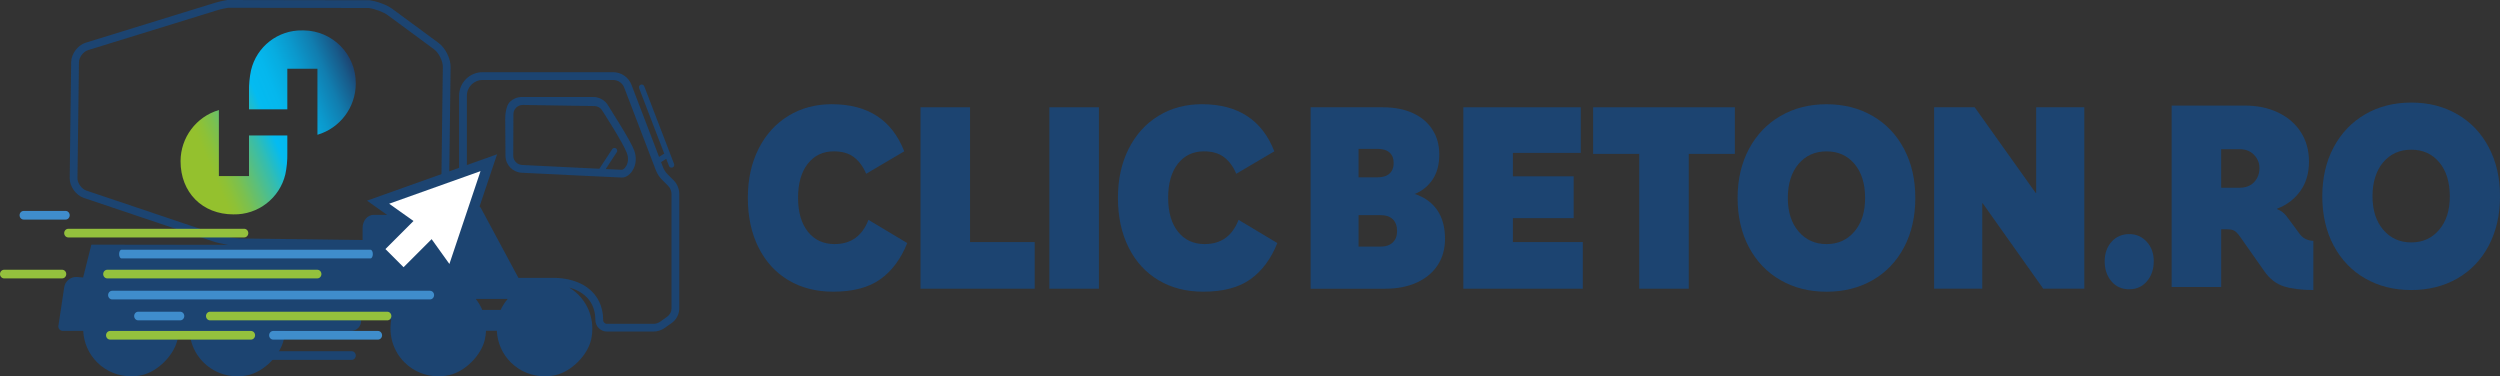 <?xml version="1.0" encoding="UTF-8"?><svg id="Layer_1" xmlns="http://www.w3.org/2000/svg" xmlns:xlink="http://www.w3.org/1999/xlink" viewBox="0 0 1947.26 293.13"><rect x="0" y="0" width="1947.26" height="293.13" fill="#333333" stroke="none"/><defs><style>.cls-1{fill:#fff;}.cls-2{fill:#1c4471;}.cls-3{fill:#94c13d;}.cls-4{fill:url(#linear-gradient);}.cls-5{fill:#3f8dcc;}</style><linearGradient id="linear-gradient" x1="136.7" y1="5307.48" x2="280.71" y2="5368.61" gradientTransform="translate(0 5433.4) scale(1 -1)" gradientUnits="userSpaceOnUse"><stop offset=".15" stop-color="#94c12e"/><stop offset=".19" stop-color="#8dc137"/><stop offset=".25" stop-color="#7bc04f"/><stop offset=".32" stop-color="#5ebf77"/><stop offset=".41" stop-color="#35bdae"/><stop offset=".5" stop-color="#04bbf1"/><stop offset=".59" stop-color="#05b7ed"/><stop offset=".67" stop-color="#07ace0"/><stop offset=".76" stop-color="#0b98cc"/><stop offset=".86" stop-color="#117daf"/><stop offset=".95" stop-color="#185b8a"/><stop offset="1" stop-color="#1d4370"/></linearGradient></defs><path class="cls-2" d="m650.19,190.13c-8.81,0-15.78-3.2-20.9-9.62-5.12-6.41-7.68-15.24-7.68-26.5s2.53-20.08,7.59-26.5c5.06-6.41,11.82-9.62,20.27-9.62,6.43,0,11.64,1.5,15.63,4.51,3.99,3.01,7.17,7.33,9.56,12.95l29.65-17.47c-9.53-24.47-28.34-36.7-56.44-36.7-12.62,0-23.87,3.01-33.76,9.03-9.88,6.02-17.62,14.56-23.22,25.61-5.6,11.06-8.39,23.85-8.39,38.37s2.77,27.51,8.31,38.57c5.54,11.06,13.31,19.56,23.31,25.51,10,5.96,21.61,8.93,34.83,8.93,15.48,0,27.74-3.24,36.79-9.72,9.05-6.48,16.01-15.86,20.9-28.16l-30.18-18.06c-4.88,12.56-13.64,18.84-26.25,18.84Z"/><polygon class="cls-2" points="755.57 83.56 716.99 83.56 716.99 224.87 805.93 224.87 805.93 188.56 755.57 188.56 755.57 83.56"/><rect class="cls-2" x="817.36" y="83.56" width="38.58" height="141.31"/><path class="cls-2" d="m938.46,190.13c-8.81,0-15.78-3.2-20.9-9.62-5.12-6.41-7.68-15.24-7.68-26.5s2.53-20.08,7.59-26.5c5.06-6.41,11.82-9.62,20.27-9.62,6.43,0,11.64,1.5,15.63,4.51,3.99,3.01,7.17,7.33,9.56,12.95l29.65-17.47c-9.53-24.47-28.34-36.7-56.44-36.7-12.62,0-23.88,3.01-33.76,9.03-9.88,6.02-17.62,14.56-23.22,25.61-5.6,11.06-8.39,23.85-8.39,38.37s2.77,27.51,8.31,38.57c5.54,11.06,13.31,19.56,23.31,25.51,10,5.96,21.61,8.93,34.83,8.93,15.48,0,27.74-3.24,36.79-9.72,9.05-6.48,16.01-15.86,20.9-28.16l-30.18-18.06c-4.88,12.56-13.64,18.84-26.26,18.84Z"/><path class="cls-2" d="m1101.95,151.08c5.83-2.36,10.48-6.12,13.93-11.29,3.45-5.17,5.18-11.61,5.18-19.33s-1.79-13.97-5.36-19.53c-3.57-5.56-8.66-9.84-15.27-12.85-6.61-3.01-14.38-4.51-23.31-4.51h-56.26v141.31h58.05c9.41,0,17.62-1.6,24.65-4.81,7.02-3.2,12.44-7.72,16.25-13.54,3.81-5.82,5.72-12.66,5.72-20.51,0-9.03-2.03-16.49-6.07-22.37-4.05-5.89-9.88-10.07-17.5-12.56Zm-43.76-35.13h14.65c4.17,0,7.32.95,9.47,2.85,2.14,1.9,3.22,4.61,3.22,8.15s-1.07,6.28-3.22,8.24c-2.14,1.96-5.3,2.94-9.47,2.94h-14.65v-22.18Zm26.61,72.91c-2.26,2.16-5.48,3.24-9.64,3.24h-16.97v-24.53h16.97c4.29,0,7.53,1.08,9.73,3.24,2.2,2.16,3.3,5.2,3.3,9.13s-1.13,6.77-3.39,8.93Z"/><polygon class="cls-2" points="1178.39 169.92 1225.72 169.92 1225.72 137.34 1178.39 137.34 1178.39 119.08 1231.26 119.08 1231.26 83.56 1139.81 83.56 1139.81 224.87 1232.86 224.87 1232.86 188.56 1178.39 188.56 1178.39 169.92"/><polygon class="cls-2" points="1240.9 119.87 1276.8 119.87 1276.8 224.87 1315.38 224.87 1315.38 119.87 1351.28 119.87 1351.28 83.56 1240.9 83.56 1240.9 119.87"/><path class="cls-2" d="m1458.62,90.33c-10.48-6.08-22.45-9.13-35.9-9.13s-25.42,3.04-35.9,9.13c-10.48,6.08-18.66,14.66-24.56,25.71-5.89,11.06-8.84,23.78-8.84,38.17s2.95,27.32,8.84,38.37c5.89,11.06,14.08,19.6,24.56,25.61,10.48,6.02,22.44,9.03,35.9,9.03s25.42-3.01,35.9-9.03c10.48-6.02,18.63-14.55,24.47-25.61,5.83-11.06,8.75-23.85,8.75-38.37s-2.92-27.12-8.75-38.17c-5.84-11.06-13.99-19.63-24.47-25.71Zm-14.2,89.99c-5.54,6.54-12.77,9.81-21.7,9.81s-16.19-3.27-21.79-9.81c-5.6-6.54-8.39-15.24-8.39-26.1s2.77-19.95,8.31-26.5c5.54-6.54,12.83-9.81,21.88-9.81s16.31,3.27,21.79,9.81c5.47,6.54,8.22,15.38,8.22,26.5s-2.77,19.56-8.31,26.1Z"/><polygon class="cls-2" points="1585.97 150.29 1585.61 150.29 1538.1 83.56 1506.49 83.56 1506.49 224.87 1543.99 224.87 1543.99 158.34 1544.35 158.34 1591.5 224.87 1623.47 224.87 1623.47 83.56 1585.97 83.56 1585.97 150.29"/><path class="cls-2" d="m1658.45,182.34c-5.6,0-10.18,2-13.75,5.99-3.57,3.99-5.36,9.06-5.36,15.21s1.75,11.48,5.27,15.6c3.51,4.12,8.13,6.18,13.84,6.18s10.18-2.06,13.75-6.18c3.57-4.12,5.36-9.32,5.36-15.6s-1.82-11.22-5.45-15.21c-3.63-3.99-8.19-5.99-13.66-5.99Z"/><path class="cls-2" d="m1791.33,182.34l-10.18-13.74c-1.91-2.62-4.41-4.51-7.5-5.69v-.39c7.38-2.75,13.36-7.26,17.95-13.54,4.58-6.28,6.87-14,6.87-23.16,0-8.64-2.08-16.22-6.25-22.77-4.17-6.54-10.03-11.64-17.59-15.31-7.56-3.66-16.22-5.5-25.99-5.5h-57.15v141.31h38.58v-44.95h4.64c2.5,0,4.4.39,5.71,1.18,1.31.79,2.8,2.36,4.47,4.71l18.75,26.69c4.17,6.02,9.26,9.98,15.27,11.87,6.01,1.9,13.67,2.85,22.95,2.85v-38.27c-4.64-.26-8.16-2.03-10.54-5.3Zm-35.54-40.53c-2.74,2.94-6.55,4.42-11.43,4.42h-14.29v-30.03h14.29c4.76,0,8.54,1.47,11.34,4.42,2.79,2.94,4.2,6.38,4.2,10.3,0,4.32-1.37,7.95-4.11,10.89Z"/><path class="cls-2" d="m1938.51,114.73c-5.84-11.06-13.99-19.63-24.47-25.71-10.48-6.08-22.45-9.13-35.9-9.13s-25.42,3.04-35.9,9.13c-10.48,6.08-18.66,14.66-24.56,25.71-5.89,11.06-8.84,23.78-8.84,38.17s2.95,27.32,8.84,38.37c5.89,11.06,14.08,19.6,24.56,25.61,10.48,6.02,22.44,9.03,35.9,9.03s25.42-3.01,35.9-9.03c10.48-6.02,18.64-14.55,24.47-25.61,5.83-11.06,8.75-23.85,8.75-38.37s-2.92-27.12-8.75-38.17Zm-38.67,64.28c-5.54,6.54-12.77,9.81-21.7,9.81s-16.2-3.27-21.79-9.81c-5.6-6.54-8.39-15.24-8.39-26.1s2.77-19.95,8.31-26.5c5.54-6.54,12.83-9.81,21.88-9.81s16.31,3.27,21.79,9.81c5.47,6.54,8.22,15.38,8.22,26.5s-2.77,19.56-8.31,26.1Z"/><path class="cls-2" d="m524.62,140.38l-4.69-4.69c-1.52-1.52-2.69-3.33-3.46-5.34l-.35-.91-1.06-2.78-.16-.41,4.03-2.55,2.12,5.52c.33.85,1.14,1.37,1.99,1.37.25,0,.51-.05.76-.14,1.1-.42,1.65-1.66,1.23-2.76l-23.22-60.48c-.42-1.1-1.66-1.65-2.76-1.23-1.1.42-1.65,1.66-1.23,2.76l19.59,51.03c-.22.05-.43.12-.63.24l-3.44,2.18-21.5-56.15c-2.26-5.91-7.93-9.81-14.26-9.81h-101.7c-10.11,0-18.3,8.19-18.3,18.3v79.83h-11.64c2.31-3.73,3.85-8.09,3.89-11.87l1.15-90.34c.08-6.45-4.06-14.78-9.25-18.6l-36.01-26.53c-4.42-3.26-11.92-6.02-18.03-6.83l-110.66-.18c-3.34.56-6.55,1.26-9.07,2.03l-101.23,31.23c-6.16,1.9-11.22,8.67-11.3,15.12l-1.15,90.34c-.08,6.45,4.81,13.34,10.92,15.4l59.58,20.05,40.82,13.74c3.25,1.09,7.63,2.08,12,2.79l-106.44-.14-6.42,25.57-5.22-.41c-4.75-.08-8.82,3.37-9.52,8.06l-4.51,30.02c-.31,2.05,1.28,3.9,3.36,3.9h15.96c.46,9.19,4.22,17.9,10.83,24.51,7.07,7.07,16.55,10.89,26.43,10.9,2.81,0,5.64-.31,8.47-.94,12.29-2.74,24.98-15.43,27.72-27.72.5-2.24.79-4.49.89-6.73h8.44c.47,9.17,4.22,17.88,10.83,24.49,7.07,7.07,16.55,10.89,26.43,10.9,2.81,0,5.64-.31,8.47-.94,12.29-2.74,24.98-15.43,27.72-27.72.5-2.23.78-4.47.89-6.7l51.53.02c4.3.02,7.79-3.46,7.79-7.76v-1.08h23.5c-2.2,12.25,1.57,24.59,10.27,33.28,7.07,7.07,16.55,10.89,26.43,10.9,2.81,0,5.64-.31,8.47-.94,12.29-2.74,24.98-15.43,27.72-27.72.51-2.28.8-4.57.9-6.85h8.42c.44,9.22,4.2,17.98,10.84,24.61,7.07,7.07,16.55,10.89,26.43,10.9,2.81,0,5.64-.31,8.47-.94,12.29-2.74,24.98-15.43,27.72-27.72,2.85-12.78-.87-25.83-9.96-34.91-2.16-2.16-4.55-4-7.1-5.54,11.96,3.22,20.37,11.47,20.36,25.22,0,4.99,4.05,9.03,9.04,9.03h36.16c3.17,0,6.27-.99,8.85-2.83l5.43-3.86c3.68-2.62,5.87-6.86,5.87-11.38v-89.03c0-4.05-1.61-7.93-4.47-10.8Zm-457.48,8.01c-3.6-1.21-6.84-5.78-6.8-9.58l1.15-90.34c.05-3.8,3.4-8.29,7.03-9.41L169.76,7.82c2.04-.63,4.72-1.24,7.78-1.76l109.73.18c5.13.75,11.46,3.14,14.85,5.65l36.01,26.54c3.61,2.66,6.85,9.16,6.79,13.65l-1.15,90.34c-.06,4.48-3.46,10.9-7.14,13.47l-16.4,11.45h-29.18c-4.76,0-8.62,4.53-8.62,10.11v9.49l-94.01-1.19c-5.8-.07-15.37-1.7-20.89-3.56l-100.4-33.8Zm322.77,93.04h-14.25c-1.28-3.06-2.98-5.94-5.07-8.58h24.86c-2.25,2.68-4.14,5.59-5.53,8.58Zm133.13-1.22c0,2.55-1.24,4.96-3.33,6.45l-5.43,3.86c-1.57,1.12-3.42,1.71-5.34,1.71h-36.16c-1.08,0-1.79-.55-2.11-.87-.33-.32-.87-1.03-.87-2.1,0-10.55-4.19-19.23-12.11-25.1-6.85-5.07-16.17-7.75-26.94-7.75h-21.83c-1.79,0-3.48,0-5.11.04l-29.46-54.81-10.7-8.37v-78.74c0-6.75,5.49-12.24,12.24-12.24h101.7c3.79,0,7.25,2.38,8.61,5.92l24.62,64.32c1.08,2.82,2.7,5.32,4.83,7.45l4.69,4.69c1.74,1.74,2.7,4.06,2.7,6.52v89.03Z"/><path class="cls-2" d="m473.83,82.45l-.18-.33c-2.39-4.05-6.79-6.57-11.49-6.57h-55.67c-3.63,0-7.15,1.51-9.65,4.13-2.51,2.63-3.49,9.66-3.32,13.28l.2,28.88c.32,6.91,5.78,12.37,12.68,12.7,12.68.63,76.05,3.75,77.97,3.75,2.89,0,5.79-1.78,7.94-4.88,3.19-4.59,3.77-10.58,1.6-16.43-3.03-8.14-19.32-33.07-20.07-34.55Zm10.54,49.8c-.46,0-5.41-.23-12.59-.57l8.62-13.13c.65-.99.37-2.31-.61-2.96-.99-.65-2.31-.37-2.96.61l-10,15.24c-22.92-1.1-60.13-2.94-60.13-2.94-3.75-.18-6.75-3.18-6.93-6.94l.13-32.2c-.2-4.15,3.12-7.63,7.28-7.63l55.67.88c2.58,0,4.97,1.37,6.28,3.59,0,0,16.17,24.99,19.11,32.9,2.94,7.91-1.99,13.14-3.86,13.14Z"/><polygon class="cls-2" points="314.34 219.5 335.18 198.66 352.65 223.07 387.17 120.17 285.87 156.29 309.66 173.19 288.84 194 314.34 219.5"/><polygon class="cls-1" points="350.04 205.61 374.29 133.29 303.11 158.68 322.07 172.14 300.21 194 314.34 208.14 336.2 186.28 350.04 205.61"/><path class="cls-5" d="m94.57,194.53h194.04c.99,0,1.79,1.51,1.79,3.37,0,1.86-.8,3.37-1.79,3.37H94.57c-.99,0-1.79-1.51-1.79-3.37,0-1.86.8-3.37,1.79-3.37Z"/><path class="cls-3" d="m3.2,210.11h45.2c1.77,0,3.2,1.51,3.2,3.37,0,1.86-1.43,3.37-3.2,3.37H3.2c-1.77,0-3.2-1.51-3.2-3.37,0-1.86,1.43-3.37,3.2-3.37Z"/><path class="cls-3" d="m83.58,210.11h163.57c1.77,0,3.2,1.51,3.2,3.37,0,1.86-1.43,3.37-3.2,3.37H83.58c-1.77,0-3.2-1.51-3.2-3.37,0-1.86,1.43-3.37,3.2-3.37Z"/><path class="cls-2" d="m177.36,273.55h96.55c1.77,0,3.2,1.51,3.2,3.37,0,1.86-1.43,3.37-3.2,3.37h-96.55c-1.77,0-3.2-1.51-3.2-3.37,0-1.86,1.43-3.37,3.2-3.37Z"/><path class="cls-3" d="m301.64,242.79c1.77,0,3.2,1.51,3.2,3.37,0,1.86-1.43,3.37-3.2,3.37h-137.99c-1.77,0-3.2-1.51-3.2-3.37,0-1.86,1.43-3.37,3.2-3.37h137.99Z"/><path class="cls-3" d="m195.48,257.78c1.77,0,3.2,1.51,3.2,3.37,0,1.86-1.43,3.37-3.2,3.37h-109.69c-1.77,0-3.2-1.51-3.2-3.37,0-1.86,1.43-3.37,3.2-3.37h109.69Z"/><path class="cls-5" d="m140.34,242.79c1.77,0,3.2,1.51,3.2,3.37,0,1.86-1.43,3.37-3.2,3.37h-32.64c-1.77,0-3.2-1.51-3.2-3.37,0-1.86,1.43-3.37,3.2-3.37h32.64Z"/><path class="cls-5" d="m147.36,233.22h-59.96c-1.77,0-3.2-1.51-3.2-3.37,0-1.86,1.43-3.37,3.2-3.37h59.96s32.64,0,32.64,0h154.92c1.77,0,3.2,1.51,3.2,3.37,0,1.86-1.43,3.37-3.2,3.37h-154.92s-32.64,0-32.64,0Z"/><path class="cls-5" d="m51.08,171.03H18.45c-1.77,0-3.2-1.51-3.2-3.37,0-1.86,1.43-3.37,3.2-3.37h32.64c1.77,0,3.2,1.51,3.2,3.37,0,1.86-1.43,3.37-3.2,3.37Z"/><path class="cls-3" d="m190.2,178.2c1.77,0,3.2,1.51,3.2,3.37,0,1.86-1.43,3.37-3.2,3.37H53.2c-1.77,0-3.2-1.51-3.2-3.37,0-1.86,1.43-3.37,3.2-3.37h136.99Z"/><path class="cls-2" d="m311.83,257.78h47.09c1.77,0,3.2,1.51,3.2,3.37s-1.43,3.37-3.2,3.37h-47.09c-1.77,0-3.2-1.51-3.2-3.37,0-1.86,1.43-3.37,3.2-3.37Z"/><path class="cls-5" d="m212.82,257.78h81.58c1.77,0,3.2,1.51,3.2,3.37,0,1.86-1.43,3.37-3.2,3.37h-81.58c-1.77,0-3.2-1.51-3.2-3.37,0-1.86,1.43-3.37,3.2-3.37Z"/><path class="cls-4" d="m235.53,23.69c-19.02-.38-35.71,12.61-40.02,31.13-1.13,5.4-1.66,10.9-1.56,16.41v13.94h29.85v-31.65h23.46v51.46c17.68-5.21,29.82-21.43,29.85-39.86.24-22.64-17.92-41.19-40.56-41.43-.34,0-.68,0-1.02,0Zm-53.68,143.29c19.1.39,35.91-12.56,40.39-31.13,1.13-5.4,1.66-10.9,1.56-16.41v-13.94h-29.85v31.66h-23.46v-51.46c-17.68,5.21-29.82,21.43-29.85,39.86,0,24.3,16.89,41.42,41.21,41.42Z"/></svg>